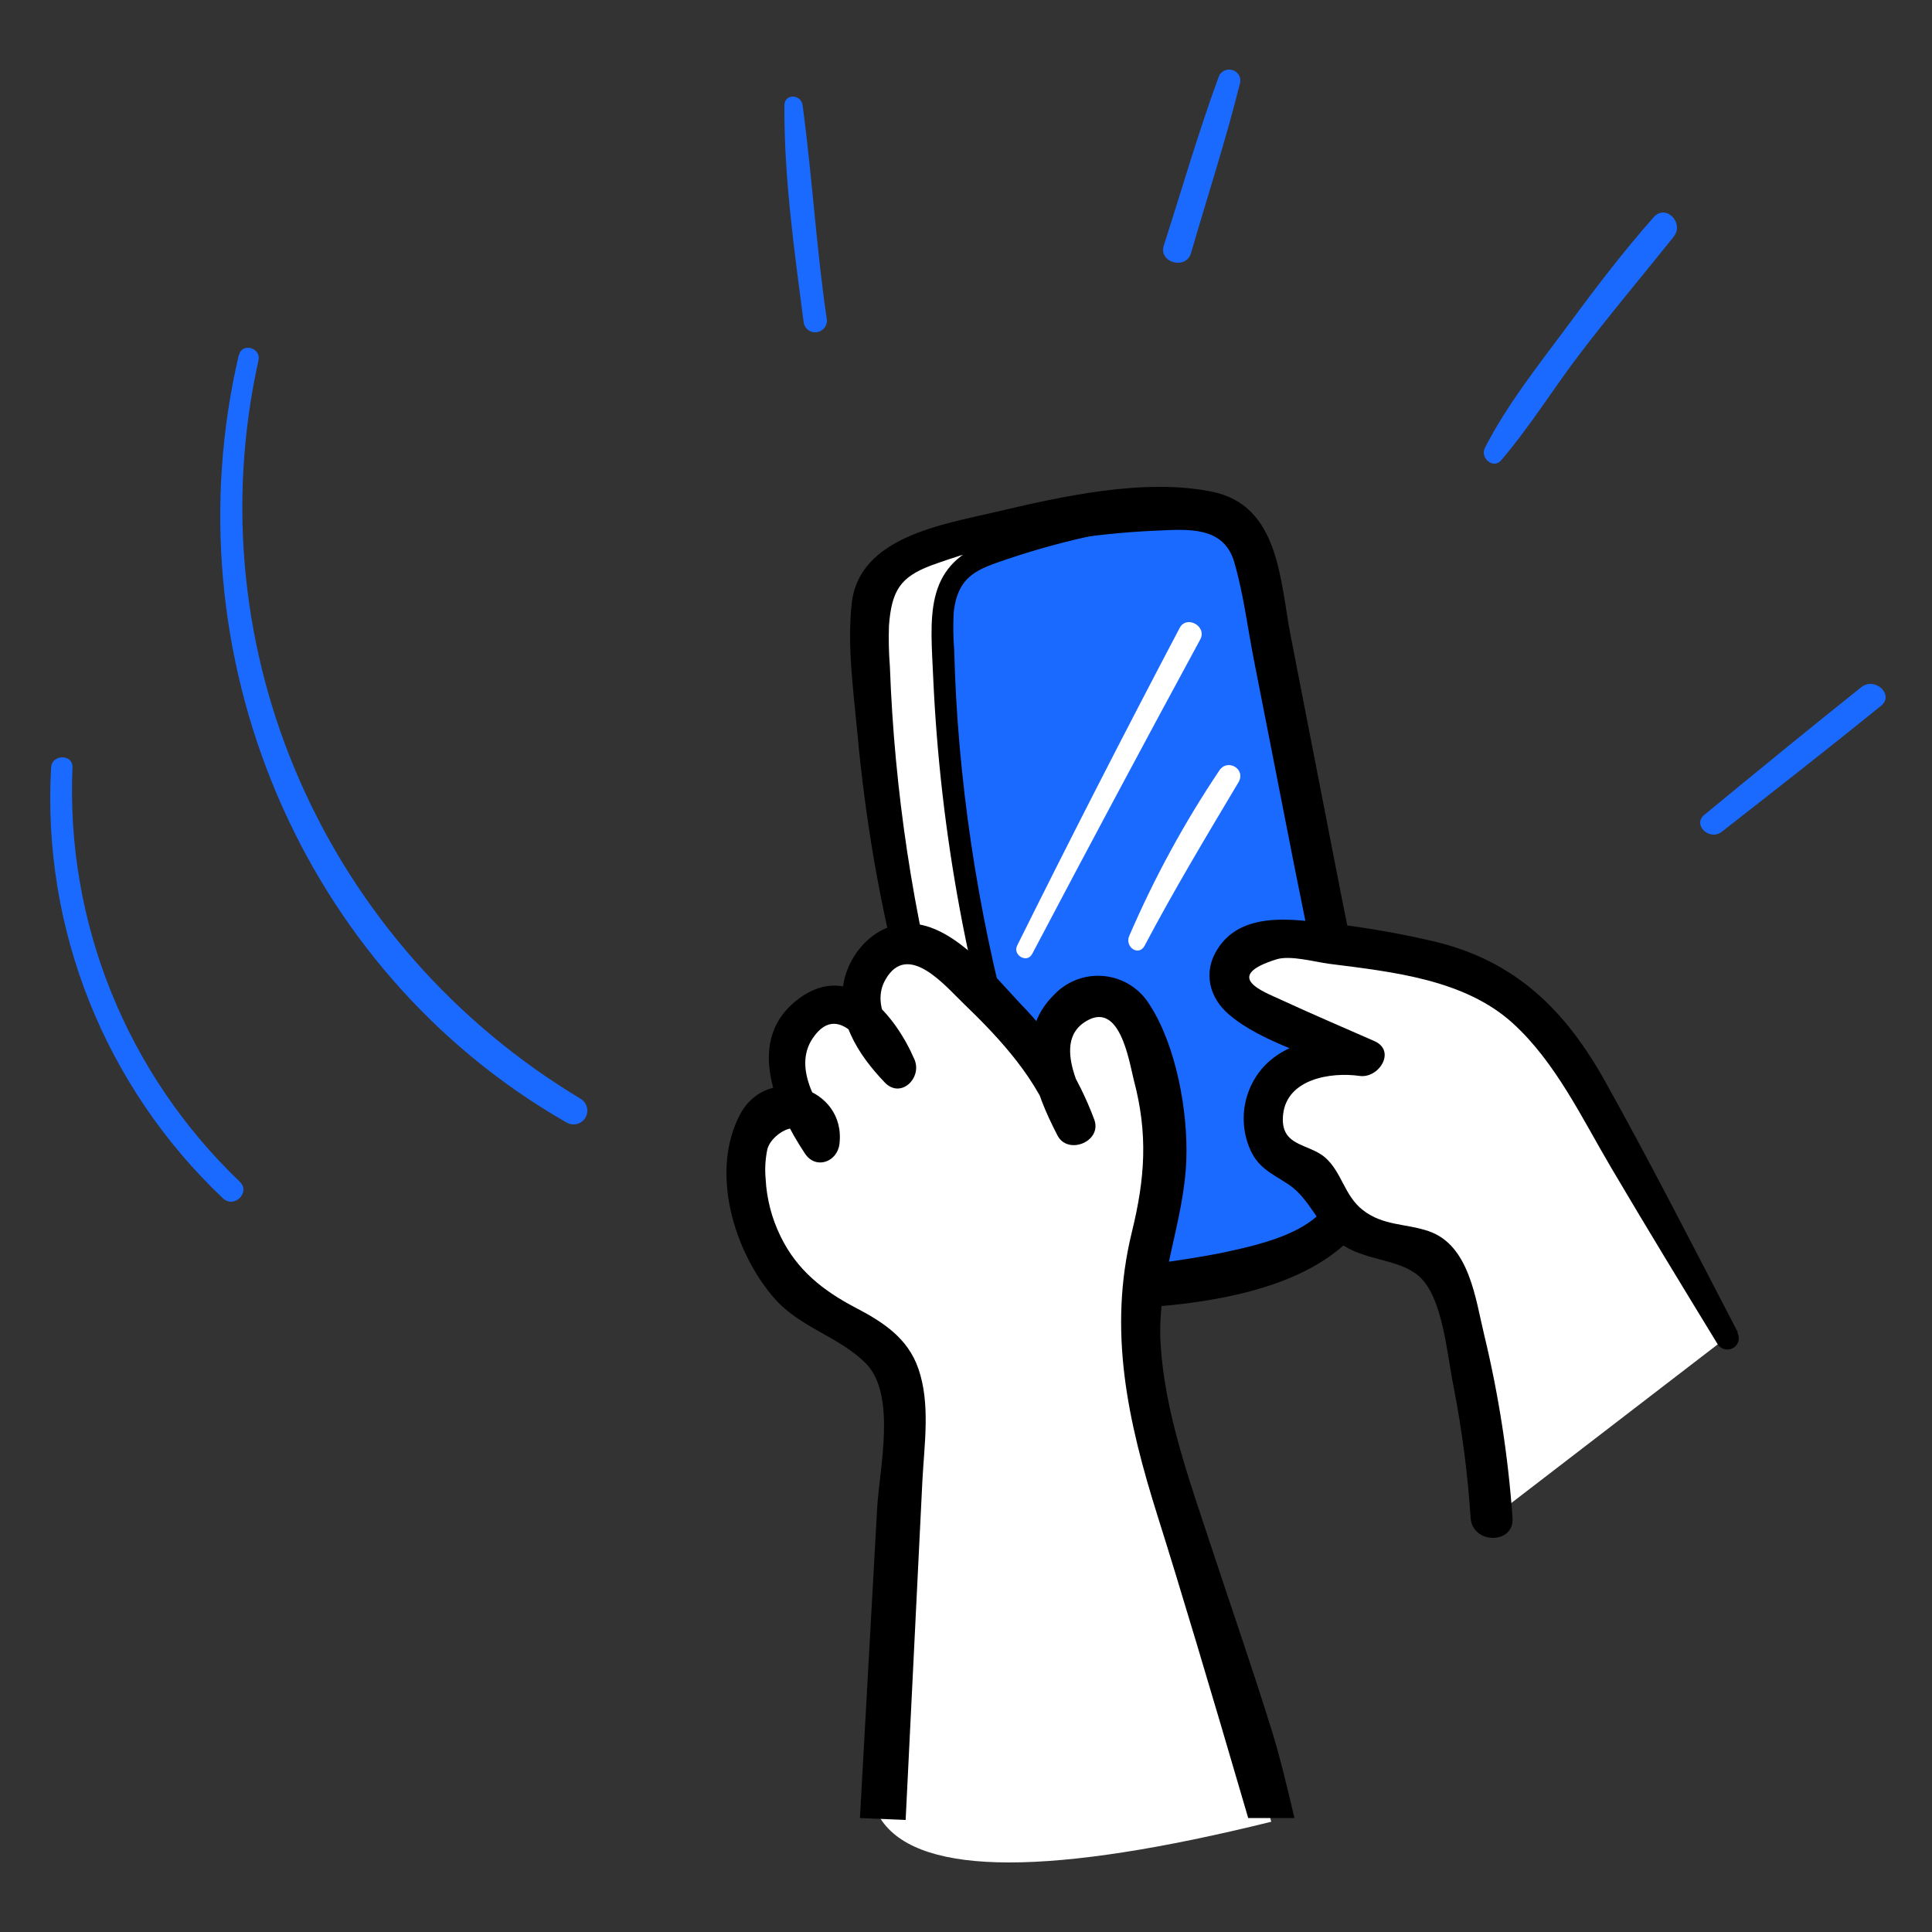 <?xml version="1.0" encoding="UTF-8"?>
<svg width="500px" height="500px" viewBox="0 0 500 500" version="1.1" xmlns="http://www.w3.org/2000/svg" xmlns:xlink="http://www.w3.org/1999/xlink">
    <rect x="0" y="0" width="500" height="500" fill="#333333" stroke="none"/>
    <title>Scans_Monthly</title>
    <g id="Scans_Monthly" stroke="none" stroke-width="1" fill="none" fill-rule="evenodd">
        <g id="scans_layer" transform="translate(13, 18)" fill-rule="nonzero">
            <path d="M236.926,273.802 C222.27,231.657 214.529,187.433 214,142.833 C214,139.1 214,135.013 216.023,131.785 C218.402,127.94 222.953,126.074 227.261,124.6 C248.409,117.318 270.577,113.407 292.948,113.011 C298.755,112.918 305.236,113.347 309.225,117.546 C312.053,120.532 312.971,124.805 313.758,128.836 L335.185,237.915 C338.388,254.244 342.397,279.139 338.182,291.158 C331.983,308.887 288.753,313.086 269.948,314" id="Path" fill="#1A6AFF"></path>
            <path d="M239.434,275.058 C228.359,241.986 221.414,207.654 218.759,172.856 C218.169,164.717 217.781,156.559 217.67,148.401 C217.67,143.403 217.67,137.252 220.827,133.052 C223.983,128.853 231.57,127.645 236.093,126.233 C253.12,120.945 270.752,117.878 288.555,117.109 C298.062,116.7 308.584,116.477 311.795,127.794 C314.121,135.988 315.192,144.759 316.816,153.14 L327.043,205.598 C330.089,221.3 333.504,236.964 335.996,252.759 C337.842,264.317 341.275,280.633 336.697,292.079 C332.119,303.526 316.189,306.945 305.648,309.268 C294.254,311.577 282.702,313.018 271.092,313.579 C268.914,313.709 268.877,317.091 271.092,317 C282.643,316.576 294.14,315.19 305.464,312.854 C315.82,310.662 328.354,307.521 335.941,299.475 C343.527,291.429 342.198,277.827 341.294,267.644 C339.762,250.083 335.756,232.802 332.452,215.613 L319.53,148.717 C317.056,135.951 317.499,117.127 301.79,114.061 C285.288,110.884 264.779,115.492 248.664,119.32 C237.182,122.052 216.729,124.672 214.606,139.315 C213.055,150.074 214.864,162.208 215.769,172.986 C216.673,183.763 217.929,194.132 219.608,204.576 C223.544,228.751 229.573,252.534 237.625,275.653 C238.05,276.842 239.932,276.34 239.471,275.132 L239.434,275.058 Z" id="Path" fill="#A0D195"></path>
            <path d="M238.112,274.636 C227.305,241.389 220.648,206.94 218.293,172.068 C217.748,163.856 217.428,155.626 217.41,147.396 C217.41,143.44 216.996,137.572 219.739,134.404 C222.482,131.235 229.546,129.717 233.716,128.442 C250.736,123.169 268.365,120.107 286.168,119.331 C294.228,118.993 303.678,117.999 306.439,127.523 C308.844,135.791 309.896,144.659 311.568,153.095 L321.957,206.057 C325.075,221.899 328.57,237.703 331.106,253.638 C332.816,264.437 336.517,280.953 331.82,291.471 C327.424,301.313 312,304.332 302.626,306.356 C291.32,308.514 279.886,309.936 268.396,310.612 C261.821,311.156 261.596,321.148 268.396,321 C289.55,320.548 321.224,318.542 336.836,302.251 C345.403,293.383 344.351,279.004 343.317,267.699 C341.72,249.683 337.681,231.929 334.206,214.212 L321.055,146.721 C318.237,132.323 318.2,112.75 300.559,109.226 C282.918,105.701 261.633,110.5 244.613,114.512 C230.973,117.718 209.369,120.98 207.434,138.078 C206.194,149.083 207.904,161.063 208.918,172.049 C209.932,183.035 211.36,193.89 213.22,204.726 C217.46,229.107 223.854,253.066 232.326,276.323 C233.622,279.885 239.315,278.441 238.112,274.729 L238.112,274.636 Z" id="Path" fill="#000000"></path>
            <path d="M436,326.495 L403.183,267.624 C396.523,255.686 389.396,243.245 377.829,235.963 C370.012,231.009 360.777,228.83 351.709,227.135 C343.463,225.583 335.155,224.342 326.784,223.411 C322.632,222.66 318.358,222.941 314.34,224.23 C310.46,225.813 307.269,229.817 308.146,234.008 C309.023,238.198 313.407,240.47 317.307,242.221 L342.96,253.694 C334.639,252.148 325.031,253.917 319.807,260.584 C314.583,267.252 316.635,279.209 324.751,281.593 C326.308,281.852 327.805,282.388 329.172,283.176 C330.372,284.37 331.246,285.851 331.71,287.478 C335.076,295.31 342.179,300.915 350.59,302.377 C353.874,302.917 357.437,302.861 360.124,304.78 C362.81,306.698 363.855,309.957 364.788,313.03 C370.593,332.557 374.185,352.673 375.497,373" id="Path" fill="#FFFFFF"></path>
            <path d="M436.781,326.863 C425.486,305.14 414.38,283.342 402.464,261.954 C392.205,243.56 379.31,230.671 358.17,225.649 C346.921,223.008 335.488,221.199 323.966,220.237 C315.834,219.512 306.817,220.051 302.055,227.676 C298.29,233.591 299.927,240.212 305.104,244.601 C313.651,251.836 327.581,255.463 337.765,260.001 L341.529,250.962 C329.858,249.251 315.476,251.65 310.413,263.758 C308.433,268.51 308.352,273.828 310.187,278.637 C312.333,284.217 315.834,285.481 320.446,288.513 C326.093,292.233 328.202,299.56 333.83,303.745 C339.911,308.265 348.664,307.688 353.954,312.04 C360.448,317.359 361.483,332.666 363.159,340.738 C365.363,352.011 366.847,363.41 367.601,374.867 C368.091,381.692 378.896,381.73 378.444,374.867 C377.318,358.886 374.862,343.023 371.103,327.44 C368.863,318.289 367.338,304.247 356.721,300.621 C350.81,298.593 344.993,299.3 339.685,295.153 C334.903,291.433 334.263,285.314 329.934,281.557 C325.604,277.8 318.15,278.823 319.072,270.398 C320.088,261.229 331.345,259.387 338.875,260.447 C343.883,261.154 348.438,253.919 342.64,251.408 C334.546,247.837 326.376,244.378 318.357,240.658 C314.027,238.668 303.165,234.688 317.397,230.262 C320.992,229.164 327.374,230.968 331.007,231.433 C347.252,233.516 366.02,235.413 378.576,246.87 C389.645,256.969 396.478,271.514 403.97,284.198 C412.987,299.486 422.23,314.644 431.491,329.821 C432.318,331.212 434.13,331.679 435.539,330.862 C436.947,330.046 437.419,328.255 436.593,326.863 L436.781,326.863 Z" id="Path" fill="#000000"></path>
            <path d="M253.022,273.184 C238.356,231.02 230.621,186.781 230.116,142.17 C230.116,138.438 230.116,134.35 232.163,131.122 C234.547,127.258 239.091,125.411 243.428,123.918 C260.418,118.085 278.082,114.417 296,113 C294.704,113 293.409,113 292.151,113 C269.726,113.396 247.503,117.308 226.305,124.59 C222.005,126.064 217.443,127.93 215.039,131.775 C213.03,135.004 212.955,139.035 213.011,142.823 C213.517,187.422 221.252,231.648 235.918,273.8 L269.076,314 C273.507,313.776 279.308,313.384 285.655,312.675 L253.022,273.184 Z" id="Path" fill="#FFFFFF"></path>
            <path d="M256.057,274.162 C245.277,242.09 238.321,208.801 235.342,175.019 C234.622,166.801 234.158,158.57 233.951,150.327 C233.679,147.019 233.636,143.696 233.822,140.383 C234.94,130.776 240.196,129.256 247.779,126.667 C263.14,121.494 279.045,118.2 295.161,116.854 C296.729,116.854 298,115.552 298,113.946 C298,112.34 296.729,111.038 295.161,111.038 C278.691,110.799 262.261,112.741 246.277,116.816 C235.599,119.425 216.532,122.014 212.32,134.566 C209.939,141.64 211.441,150.702 211.77,158.001 C212.173,167.42 212.9,176.801 213.95,186.145 C215.91,203.962 218.969,221.635 223.108,239.056 C226.02,251.196 228.291,267.67 235.031,278.177 C238.822,284.106 244.042,289.435 248.42,294.913 L264.501,315.008 C269.684,321.463 277.45,318.348 285.088,317.523 C286.212,317.471 287.205,316.755 287.634,315.689 C288.062,314.622 287.847,313.398 287.084,312.55 L255.325,272.886 C252.999,269.996 249.006,274.124 251.314,276.995 L283.073,316.678 L285.088,311.725 C282.047,312.044 272.395,314.22 270.71,313.601 C269.556,313.226 267.798,309.98 267.047,309.098 L253.53,292.212 L240.965,276.451 C235.471,269.452 233.932,258.007 231.624,249.451 C223.281,218.472 218.475,186.606 217.302,154.492 C217.021,150.966 216.942,147.427 217.064,143.891 C217.76,134.866 219.976,131.376 227.925,128.356 C234.422,125.983 241.052,124.009 247.779,122.445 C263.269,118.477 279.196,116.585 295.161,116.816 L295.161,111 C277.157,112.632 258.86,115.953 241.899,122.558 C225.965,128.768 227.851,142.146 228.511,157.363 C230.327,197.67 237.727,237.508 250.489,275.681 C251.753,279.228 257.23,277.727 256.057,274.162 Z" id="Path" fill="#000000"></path>
            <path d="M215.412,453.467 C205.694,440.116 219.459,394.002 221.424,357.644 C221.797,350.322 221.983,342.332 217.507,336.511 C213.628,331.451 207.119,329.3 201.598,326.056 C186.417,316.798 178.514,299.225 181.697,281.808 C182.425,278.1 183.842,274.393 186.92,272.298 C192.795,268.312 202.176,275.042 200.218,281.845 C196.059,275.672 191.769,269.091 191.396,261.658 C191.023,254.224 196.189,245.975 203.668,245.864 C212.042,245.753 217.097,254.78 220.249,262.547 C215.12,257.505 210.718,251.054 210.718,243.88 C210.718,236.706 216.742,229.31 223.923,230.051 C228.325,230.496 231.887,233.629 235.113,236.632 C247.721,248.292 260.833,260.731 266.037,277.025 C262.549,270.389 258.949,263.215 259.863,255.781 C260.777,248.348 268.499,241.359 275.53,244.066 C280.864,246.123 282.99,252.315 284.65,257.783 C287.317,267.052 289.984,276.321 289.63,285.886 C289.238,296.378 285.228,306.37 283.606,316.75 C280.678,335.714 285.862,354.919 291.644,373.234 C308.43,426.528 300.956,396.69 316,453.467 C259.163,467.511 225.634,467.511 215.412,453.467 Z" id="Path" fill="#FFFFFF"></path>
            <path d="M221.38,453 C223.299,413.866 224.746,384.56 225.721,365.08 C226.205,355.783 227.826,345.314 224.678,336.222 C221.939,328.282 215.549,324.154 208.47,320.454 C200.03,316.047 193.231,310.692 189.002,301.953 C186.723,297.305 185.411,292.245 185.145,287.078 C184.907,284.491 185.064,281.882 185.611,279.343 C186.915,274.75 195.671,270.603 194.702,278.115 L203.626,275.698 C199.248,269.041 191.871,258.759 197.348,250.671 C204.595,239.979 212.717,255.17 215.27,261.158 L222.964,255.226 C218.399,250.447 212.177,242.508 216.145,235.535 C221.883,225.42 231.664,237.19 236.228,241.578 C246.195,251.173 255.547,261.325 260.205,274.601 L269.762,270.566 C266.744,264.746 259.776,252.121 267.377,246.747 C276.692,240.165 279.151,256.398 280.418,261.474 C284.144,275.475 283.343,286.929 279.934,300.819 C273.674,326.348 278.853,349.795 286.603,374.395 C292.056,391.68 299.867,417.718 310.036,452.509 L322,452.509 C319.707,442.631 317.831,435.336 316.374,430.623 C311.269,414.112 305.568,397.786 300.166,381.368 C294.763,364.949 288.448,347.545 287.367,329.881 C286.324,313.258 293.459,298.42 294.018,282.094 C294.465,269.692 291.428,252.679 284.535,242.043 C282.022,237.897 277.718,235.154 272.892,234.622 C268.066,234.09 263.266,235.829 259.907,239.328 C249.101,249.797 254.802,264.486 260.671,275.847 C263.353,281.035 272.202,277.446 270.228,271.831 C266.061,260.591 259.553,250.362 251.132,241.82 C244.295,234.531 234.533,222.24 223.783,221.087 C215.102,220.139 207.725,227.038 205.619,235.07 C202.899,245.446 209.085,254.966 215.978,262.143 C220.113,266.457 225.702,260.99 223.672,256.212 C218.791,244.869 207.296,230.515 193.864,240.351 C179.556,250.819 187.623,268.93 195.317,280.533 C198.112,284.772 203.663,282.727 204.241,278.115 C206.104,263.24 185.611,257.16 178.569,270.343 C170.651,285.218 176.948,305.913 187.288,317.869 C193.994,325.623 204.054,327.817 211.041,334.808 C219.107,342.934 214.58,362.03 214.003,372.368 L209.55,452.509 L221.38,453 Z" id="Path" fill="#000000"></path>
            <path d="M190.004,9.247 C189.877,27.825 192.559,46.762 194.951,65.161 C195.011,66.287 195.704,67.285 196.746,67.742 C197.787,68.2 199,68.04 199.883,67.328 C200.767,66.617 201.172,65.474 200.932,64.372 C198.25,46.027 197.18,27.574 194.716,9.247 C194.335,6.36 190.041,6.144 190.004,9.247 L190.004,9.247 Z" id="Path" fill="#1A6AFF"></path>
            <path d="M302.397,1.879 C297.133,16.234 292.871,31.008 288.186,45.553 C286.759,49.97 293.971,51.95 295.243,47.457 C299.504,32.797 304.267,18.176 307.95,3.383 C308.227,1.926 307.328,0.502 305.881,0.105 C304.435,-0.292 302.921,0.47 302.397,1.86 L302.397,1.879 Z" id="Path" fill="#1A6AFF"></path>
            <path d="M375.5,101.119 C382.821,92.57 388.808,82.852 395.622,73.882 C403.543,63.469 411.99,53.477 420.155,43.247 C422.97,39.721 418.109,34.661 414.974,38.205 C407.053,47.156 399.808,56.692 392.75,66.264 C385.242,76.385 376.964,86.761 371.277,97.941 C370,100.443 373.435,103.549 375.5,101.119 Z" id="Path" fill="#1A6AFF"></path>
            <path d="M432.603,197.255 C446.407,186.459 460.21,175.681 473.796,164.676 C477.345,161.83 472.258,157.087 468.728,159.819 C455.063,170.71 441.575,181.791 428.068,192.891 C424.913,195.49 429.448,199.722 432.603,197.255 L432.603,197.255 Z" id="Path" fill="#1A6AFF"></path>
            <path d="M48.814,73.834 C30.737,150.965 64.557,233.018 133.642,272.512 C135.34,273.506 137.521,272.933 138.513,271.231 C139.505,269.528 138.933,267.342 137.235,266.347 C71.577,226.89 37.22,150.724 53.889,75.263 C54.611,71.995 49.629,70.584 48.87,73.871 L48.814,73.834 Z" id="Path" fill="#1A6AFF"></path>
            <path d="M0.228,180.626 C-2.146,222.421 14.105,263.154 44.717,292.141 C47.595,294.83 51.911,290.591 49.072,287.846 C19.79,259.838 4.029,220.825 5.756,180.626 C5.926,177.115 0.417,177.134 0.228,180.626 L0.228,180.626 Z" id="Path" fill="#1A6AFF"></path>
            <path d="M254.116,228.902 C268.451,201.685 282.954,174.548 297.623,147.492 C299.454,144.105 294.116,141.091 292.305,144.496 C277.931,171.788 263.911,199.191 250.243,226.706 C249.01,229.2 252.806,231.396 254.097,228.902 L254.116,228.902 Z" id="Path" fill="#FFFFFF"></path>
            <path d="M283.234,226.736 C290.861,212.275 299.198,198.42 307.499,184.486 C309.557,181.071 304.75,178.221 302.603,181.344 C293.582,194.758 285.765,209.104 279.261,224.18 C277.984,227.087 281.727,229.605 283.234,226.736 L283.234,226.736 Z" id="Path" fill="#FFFFFF"></path>
        </g>
    </g>
</svg>